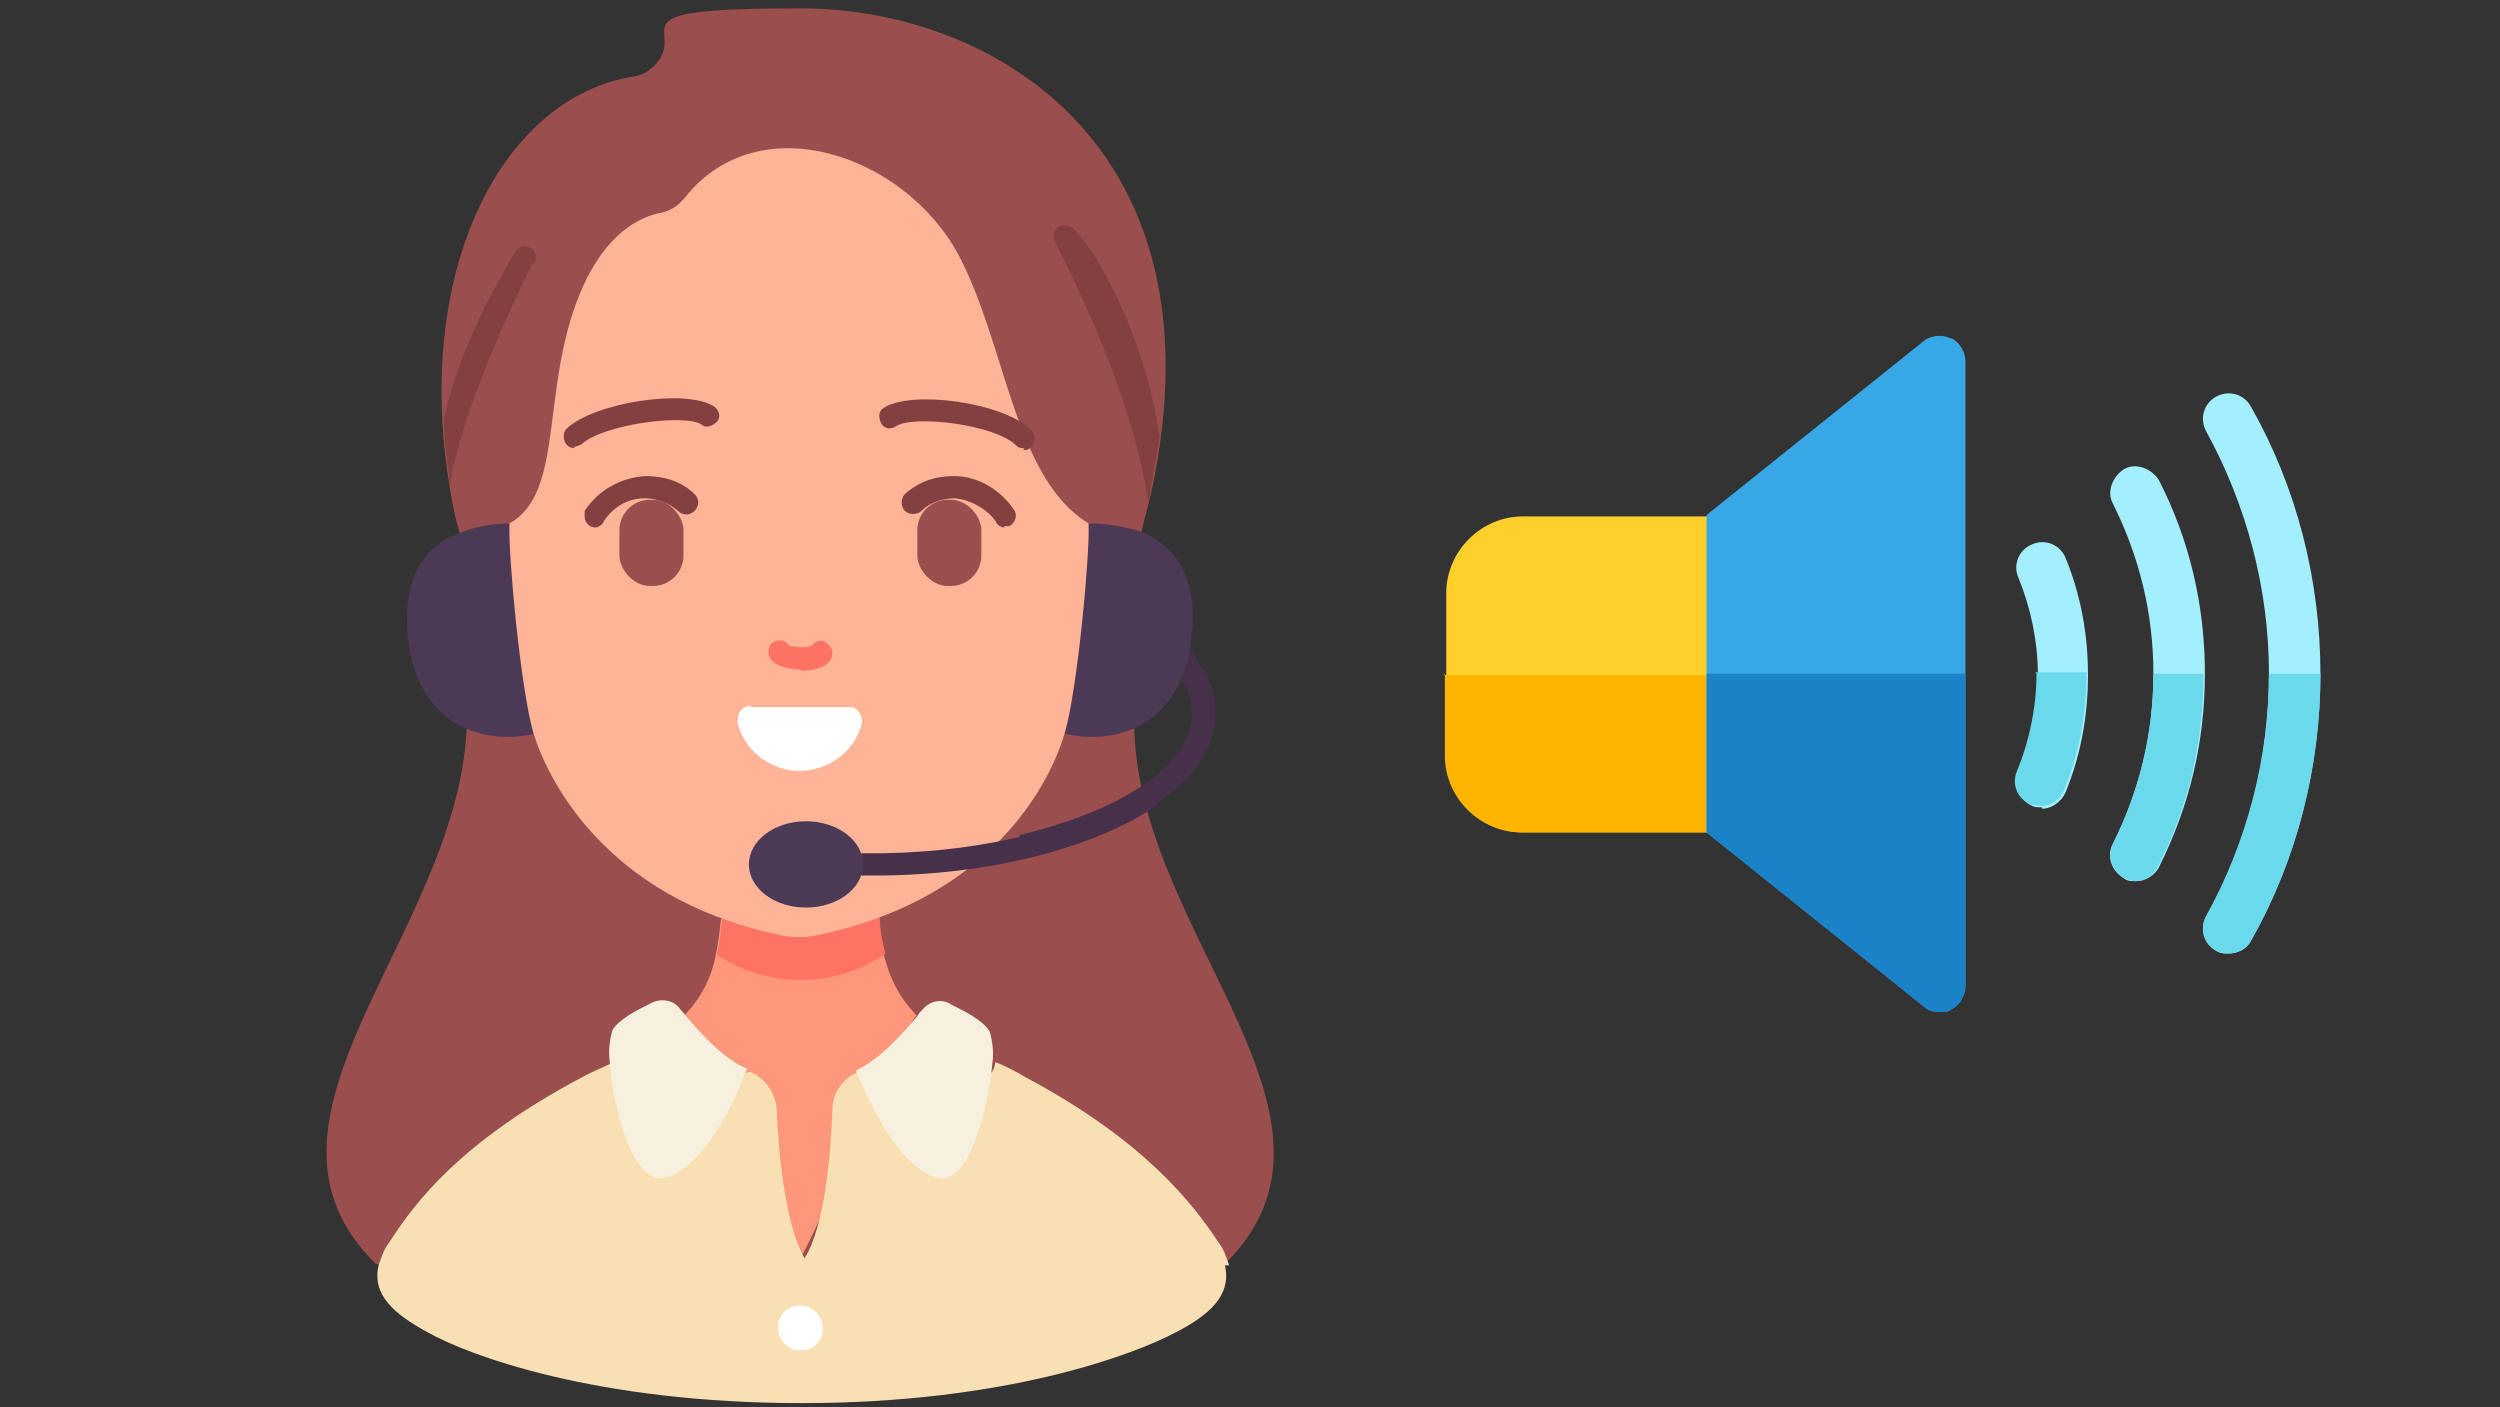 <?xml version="1.0" encoding="UTF-8"?>
<svg id="_レイヤー_1" data-name=" レイヤー 1" xmlns="http://www.w3.org/2000/svg" version="1.1" viewBox="0 0 179.6 101.1">
  <rect x="0" y="0" width="179.6" height="101.1" fill="#333333" stroke="none"/>
  <defs>
    <style>
      .cls-1 {
        fill: #4b3956;
      }

      .cls-1, .cls-2, .cls-3, .cls-4, .cls-5, .cls-6, .cls-7, .cls-8, .cls-9, .cls-10, .cls-11, .cls-12, .cls-13, .cls-14, .cls-15, .cls-16 {
        stroke-width: 0px;
      }

      .cls-2 {
        fill: #ffb500;
      }

      .cls-3 {
        fill: #ff977b;
      }

      .cls-4 {
        fill: #473049;
      }

      .cls-5 {
        fill: #f7f0df;
      }

      .cls-6 {
        fill: #1a82c7;
      }

      .cls-7 {
        fill: #9b4e4e;
      }

      .cls-8 {
        fill: #ff7364;
      }

      .cls-9 {
        fill: #ffb497;
      }

      .cls-10 {
        fill: #a3efff;
      }

      .cls-11 {
        fill: #37a8e5;
      }

      .cls-12 {
        fill: #f9e0b4;
      }

      .cls-13 {
        fill: #fff;
      }

      .cls-14 {
        fill: #ffcf2c;
      }

      .cls-15 {
        fill: #844040;
      }

      .cls-16 {
        fill: #6ad9eb;
      }
    </style>
  </defs>
  <g>
    <path class="cls-7" d="M81.5,52.7c-.1-3.6.5-14.5.5-14.5.2-.9.5-1.9.7-2.8C88.1,10.6,71.4.6,57.5.6s-8.2,1.4-10.3,3.9c-.4.5-1,.9-1.7,1-9.4,1.5-15.6,13.7-13.3,28.8.2,1.3.4,2.6.8,3.9h0c.6,3.3.8,10.9.5,14.5-.9,14.7-17,27.8-6.5,38.1,27.6,6.5,33.5,7,61,0,10.5-10.4-5.9-23.4-6.5-38.1Z"/>
    <path class="cls-4" d="M86,47.3c-.6-.9-1.3-1.7-2.1-2.4-.4-.3-.9-.2-1.2.1-.3.4-.2.9.1,1.2,0,0,0,0,0,0,.7.6,1.3,1.2,1.7,2,1.2,1.4,1.5,3.5.6,5.1-1.5,2.9-6,5.3-11.9,6.7.3.5.6,1,.9,1.5,6.1-1.5,10.8-4.2,12.5-7.4,1.2-2.2.9-4.9-.7-6.8h0Z"/>
    <path class="cls-3" d="M65.8,73c-1.1,1.3-6.9,15-8.3,17.4-1.5-2.4-7.2-16.1-8.4-17.4,1.2-1.2,2-2.7,2.3-4.3.2-.9.3-1.8.4-2.7,1.2.5,10.1.4,11.3,0h0c0,.9.2,1.8.4,2.6.4,1.7,1.2,3.2,2.4,4.4h0Z"/>
    <path class="cls-8" d="M63.5,68.6c-3.6,2.4-8.3,2.4-12,0,.2-.9.3-1.8.4-2.7,1.2.5,10.1.4,11.3,0h0c0,.9.2,1.8.4,2.6h0Z"/>
    <path class="cls-12" d="M88,90.9c.5,2.2-1.2,3.6-3.5,4.8-3,1.6-12.2,5.1-26.9,5.1s-23.9-3.4-26.9-5.1c-2.4-1.3-4-2.7-3.5-4.8.2-.6.4-1.2.8-1.7,1.8-2.8,5.1-7.2,13.8-11.8.7-.4,1.5-.7,2.3-1.1.2,3.3,9.8.7,9.8.7,1.1.5,1.8,1.5,1.9,2.7.1,2.9.6,8.3,2,10.7,1.5-2.4,1.9-7.8,2-10.7,0-1.2.8-2.3,1.9-2.7,0,0,9.5,2.7,9.8-.7.8.3,1.5.7,2.2,1.1,8.6,4.6,12,9.1,13.8,11.8.4.5.6,1.1.8,1.7h0Z"/>
    <path class="cls-1" d="M78.2,37.6c1.2,0,2.3.2,3.5.5,2.6.9,4.4,3.2,3.9,7.6-.3,3.6-2.1,5.8-4.3,6.7-1.5.6-3.2.7-4.8.3.9-3.2,1.8-12.7,1.7-15h0Z"/>
    <path class="cls-1" d="M38.4,52.7c-1.6.4-3.2.3-4.8-.3-2.2-.9-4-3.1-4.3-6.7-.4-4.2,1.2-6.5,3.7-7.4,1.2-.5,2.5-.7,3.8-.7-.1,2.3.8,11.9,1.7,15Z"/>
    <path class="cls-9" d="M78.2,37.6c.1,2.3-.8,11.9-1.7,15-.9,3.3-5,11.8-17.4,14.5-1.1.3-2.3.3-3.4,0-12.3-2.7-16.4-11.2-17.4-14.5-.9-3.2-1.8-12.7-1.7-15,4-2.2,2.2-9.7,5.1-16.6,1.8-4.3,4.3-5.4,5.7-5.7.7-.1,1.3-.5,1.8-1.1,5.3-6.7,15.7-3.1,19.6,4,3.5,6.5,4,16.1,9.4,19.4Z"/>
    <path class="cls-5" d="M71.1,74.1c.2.7.3,1.5.2,2.2-.3,3.3-1.7,9-4,8.3-3.3-.9-5.8-7.7-5.8-7.7,1.7-.8,3.3-2.6,4.4-3.9.1-.2.3-.4.4-.5.5-.6,1.4-.8,2.1-.3,1,.5,2.2,1.1,2.7,1.9h0Z"/>
    <path class="cls-5" d="M53.6,76.9s-2.4,6.8-5.8,7.7c-2.3.6-3.8-5-4-8.4-.1-.7,0-1.5.2-2.2.5-.8,1.7-1.4,2.7-1.9.7-.4,1.6-.3,2.1.3.1.2.3.3.4.5,1.1,1.3,2.8,3.2,4.5,3.9Z"/>
    <path class="cls-13" d="M54,50.7c-.6,0-1,.4-1,1,0,0,0,.2,0,.3.7,2.5,3.3,3.9,5.7,3.2,1.5-.4,2.8-1.6,3.2-3.2.1-.5-.2-1.1-.7-1.2,0,0-.2,0-.3,0h-7Z"/>
    <rect class="cls-7" x="44.5" y="35.9" width="4.6" height="6.2" rx="2.2" ry="2.2"/>
    <rect class="cls-7" x="65.9" y="35.9" width="4.6" height="6.2" rx="2.2" ry="2.2"/>
    <rect class="cls-13" x="55.9" y="93.8" width="3.2" height="3.2" rx="1.5" ry="1.5"/>
    <path class="cls-8" d="M57.5,48.1s-2.3,0-2.3-1.3c0-.5.4-.8.8-.8.3,0,.5.1.7.4.2,0,.5.1.8.1.3,0,.5,0,.8-.1.3-.4.8-.5,1.1-.2.2.2.4.4.4.7,0,1.3-2.2,1.3-2.2,1.3h0Z"/>
    <g>
      <path class="cls-15" d="M42.8,37.9c-.5,0-.8-.4-.8-.8,0-.1,0-.3,0-.4,1-1.5,2.6-2.4,4.4-2.5,1.3,0,2.6.4,3.5,1.3.3.3.4.8,0,1.2-.3.3-.8.4-1.2,0-.7-.6-1.5-.9-2.4-.9-1.2,0-2.2.6-2.9,1.6-.1.3-.4.5-.7.5h0Z"/>
      <path class="cls-15" d="M41.3,32.2c-.5,0-.8-.4-.8-.8,0-.2,0-.4.2-.6,2-1.9,8.6-2.9,10.6-1.6.4.3.5.8.2,1.1s-.8.5-1.1.2c-1.2-.8-7.1,0-8.6,1.4-.2.1-.4.2-.6.2h0Z"/>
      <path class="cls-15" d="M72.2,37.9c-.3,0-.6-.2-.7-.5-.7-.9-1.8-1.5-2.9-1.6-.9,0-1.8.3-2.4.9-.3.3-.9.3-1.2,0-.3-.3-.3-.9,0-1.2,1-.9,2.2-1.3,3.5-1.3,1.8,0,3.4,1,4.4,2.5.2.4,0,.9-.4,1.1-.1,0-.2,0-.4,0h0Z"/>
      <path class="cls-15" d="M73.6,32.2c-.2,0-.4,0-.6-.2-1.5-1.5-7.3-2.2-8.6-1.4-.4.3-.9.2-1.1-.2s-.2-.9.2-1.1c2-1.3,8.6-.4,10.6,1.6.3.3.3.8,0,1.2-.2.2-.4.3-.6.2h0Z"/>
      <path class="cls-15" d="M82.5,36.1c-.4-2.6-1.6-8.7-6.6-18.5-.2-.4-.3-.8,0-1.2.3-.3.8-.3,1.2,0,2.6,2.7,5.5,9.5,6.2,15l-.8,4.7Z"/>
      <path class="cls-15" d="M38.3,18.9c0,0-5,9.6-6,16.1,0-.2,0-.4,0-.6-.2-1.4-.4-2.9-.4-4.3,1.2-5.8,4.9-11.6,5.1-12,.2-.4.7-.5,1.1-.3.4.2.5.7.3,1.1Z"/>
    </g>
    <path class="cls-4" d="M81.4,57c-4.4,2.7-11.7,4.4-19.4,4.3-.5,0-.8.4-.8.8,0,.5.4.8.8.8.3,0,.5,0,.8,0,8.3,0,15.9-2,20.4-5.1-.6-.3-1.1-.6-1.7-.9Z"/>
    <ellipse class="cls-1" cx="57.9" cy="62.1" rx="4.1" ry="3.1"/>
  </g>
  <g>
    <path class="cls-14" d="M123.3,59.8h-13.9c-3,0-5.5-2.5-5.5-5.5v-11.7c0-3,2.5-5.5,5.5-5.5h13.9c1,0,1.8.8,1.8,1.8v19.1c0,1-.8,1.8-1.8,1.8Z"/>
    <path class="cls-2" d="M103.8,48.4v5.9c0,3,2.5,5.5,5.5,5.5h13.9c1,0,1.8-.8,1.8-1.8v-9.5h-21.3Z"/>
    <path class="cls-11" d="M140.1,24.3c-.6-.3-1.4-.2-1.9.2l-15.6,12.5v22.8l15.6,12.5c.3.3.7.4,1.2.4s.5,0,.8-.2c.6-.3,1-1,1-1.7V26c0-.7-.4-1.4-1-1.7Z"/>
    <path class="cls-6" d="M122.6,48.4v11.4l15.6,12.5c.3.3.7.4,1.2.4s.5,0,.8-.2c.6-.3,1-1,1-1.7v-22.4h-18.6Z"/>
    <g>
      <path class="cls-10" d="M160.1,68.5c-.3,0-.6,0-.9-.2-.9-.5-1.2-1.6-.7-2.5,3-5.3,4.5-11.3,4.5-17.4s-1.6-12.1-4.5-17.4c-.5-.9-.2-2,.7-2.5.9-.5,2-.2,2.5.7,3.3,5.8,5,12.5,5,19.2s-1.7,13.4-5,19.2c-.3.6-1,.9-1.6.9h0Z"/>
      <path class="cls-10" d="M153.4,63.3c-.3,0-.6,0-.8-.2-.9-.5-1.3-1.6-.8-2.5,1.9-3.8,2.9-7.9,2.9-12.2s-1-8.4-2.9-12.2c-.5-.9,0-2,.8-2.5.9-.5,2,0,2.5.8,2.2,4.3,3.3,9,3.3,13.9s-1.1,9.5-3.3,13.9c-.3.6-1,1-1.6,1h0Z"/>
      <path class="cls-10" d="M146.7,58c-.2,0-.5,0-.7-.1-.9-.4-1.4-1.5-1-2.4.9-2.2,1.4-4.6,1.4-7s-.5-4.8-1.4-7c-.4-.9,0-2,1-2.4.9-.4,2,0,2.4,1,1.1,2.7,1.6,5.5,1.6,8.4s-.5,5.7-1.6,8.4c-.3.7-1,1.2-1.7,1.2h0Z"/>
    </g>
    <path class="cls-16" d="M163,48.4c0,6.1-1.6,12.1-4.5,17.4-.5.9-.2,2,.7,2.5.3.2.6.2.9.2.6,0,1.3-.3,1.6-.9,3.3-5.8,5-12.5,5-19.2h-3.7Z"/>
    <path class="cls-16" d="M154.7,48.4c0,4.3-1,8.4-2.9,12.2-.5.9,0,2,.8,2.5.3.1.5.2.8.2.7,0,1.3-.4,1.6-1,2.2-4.3,3.3-9,3.3-13.9h-3.7Z"/>
    <path class="cls-16" d="M146.3,48.4c0,2.4-.5,4.8-1.4,7-.4.9,0,2,1,2.4.2,0,.5.1.7.1.7,0,1.4-.4,1.7-1.2,1.1-2.7,1.6-5.5,1.6-8.4h-3.7Z"/>
  </g>
</svg>